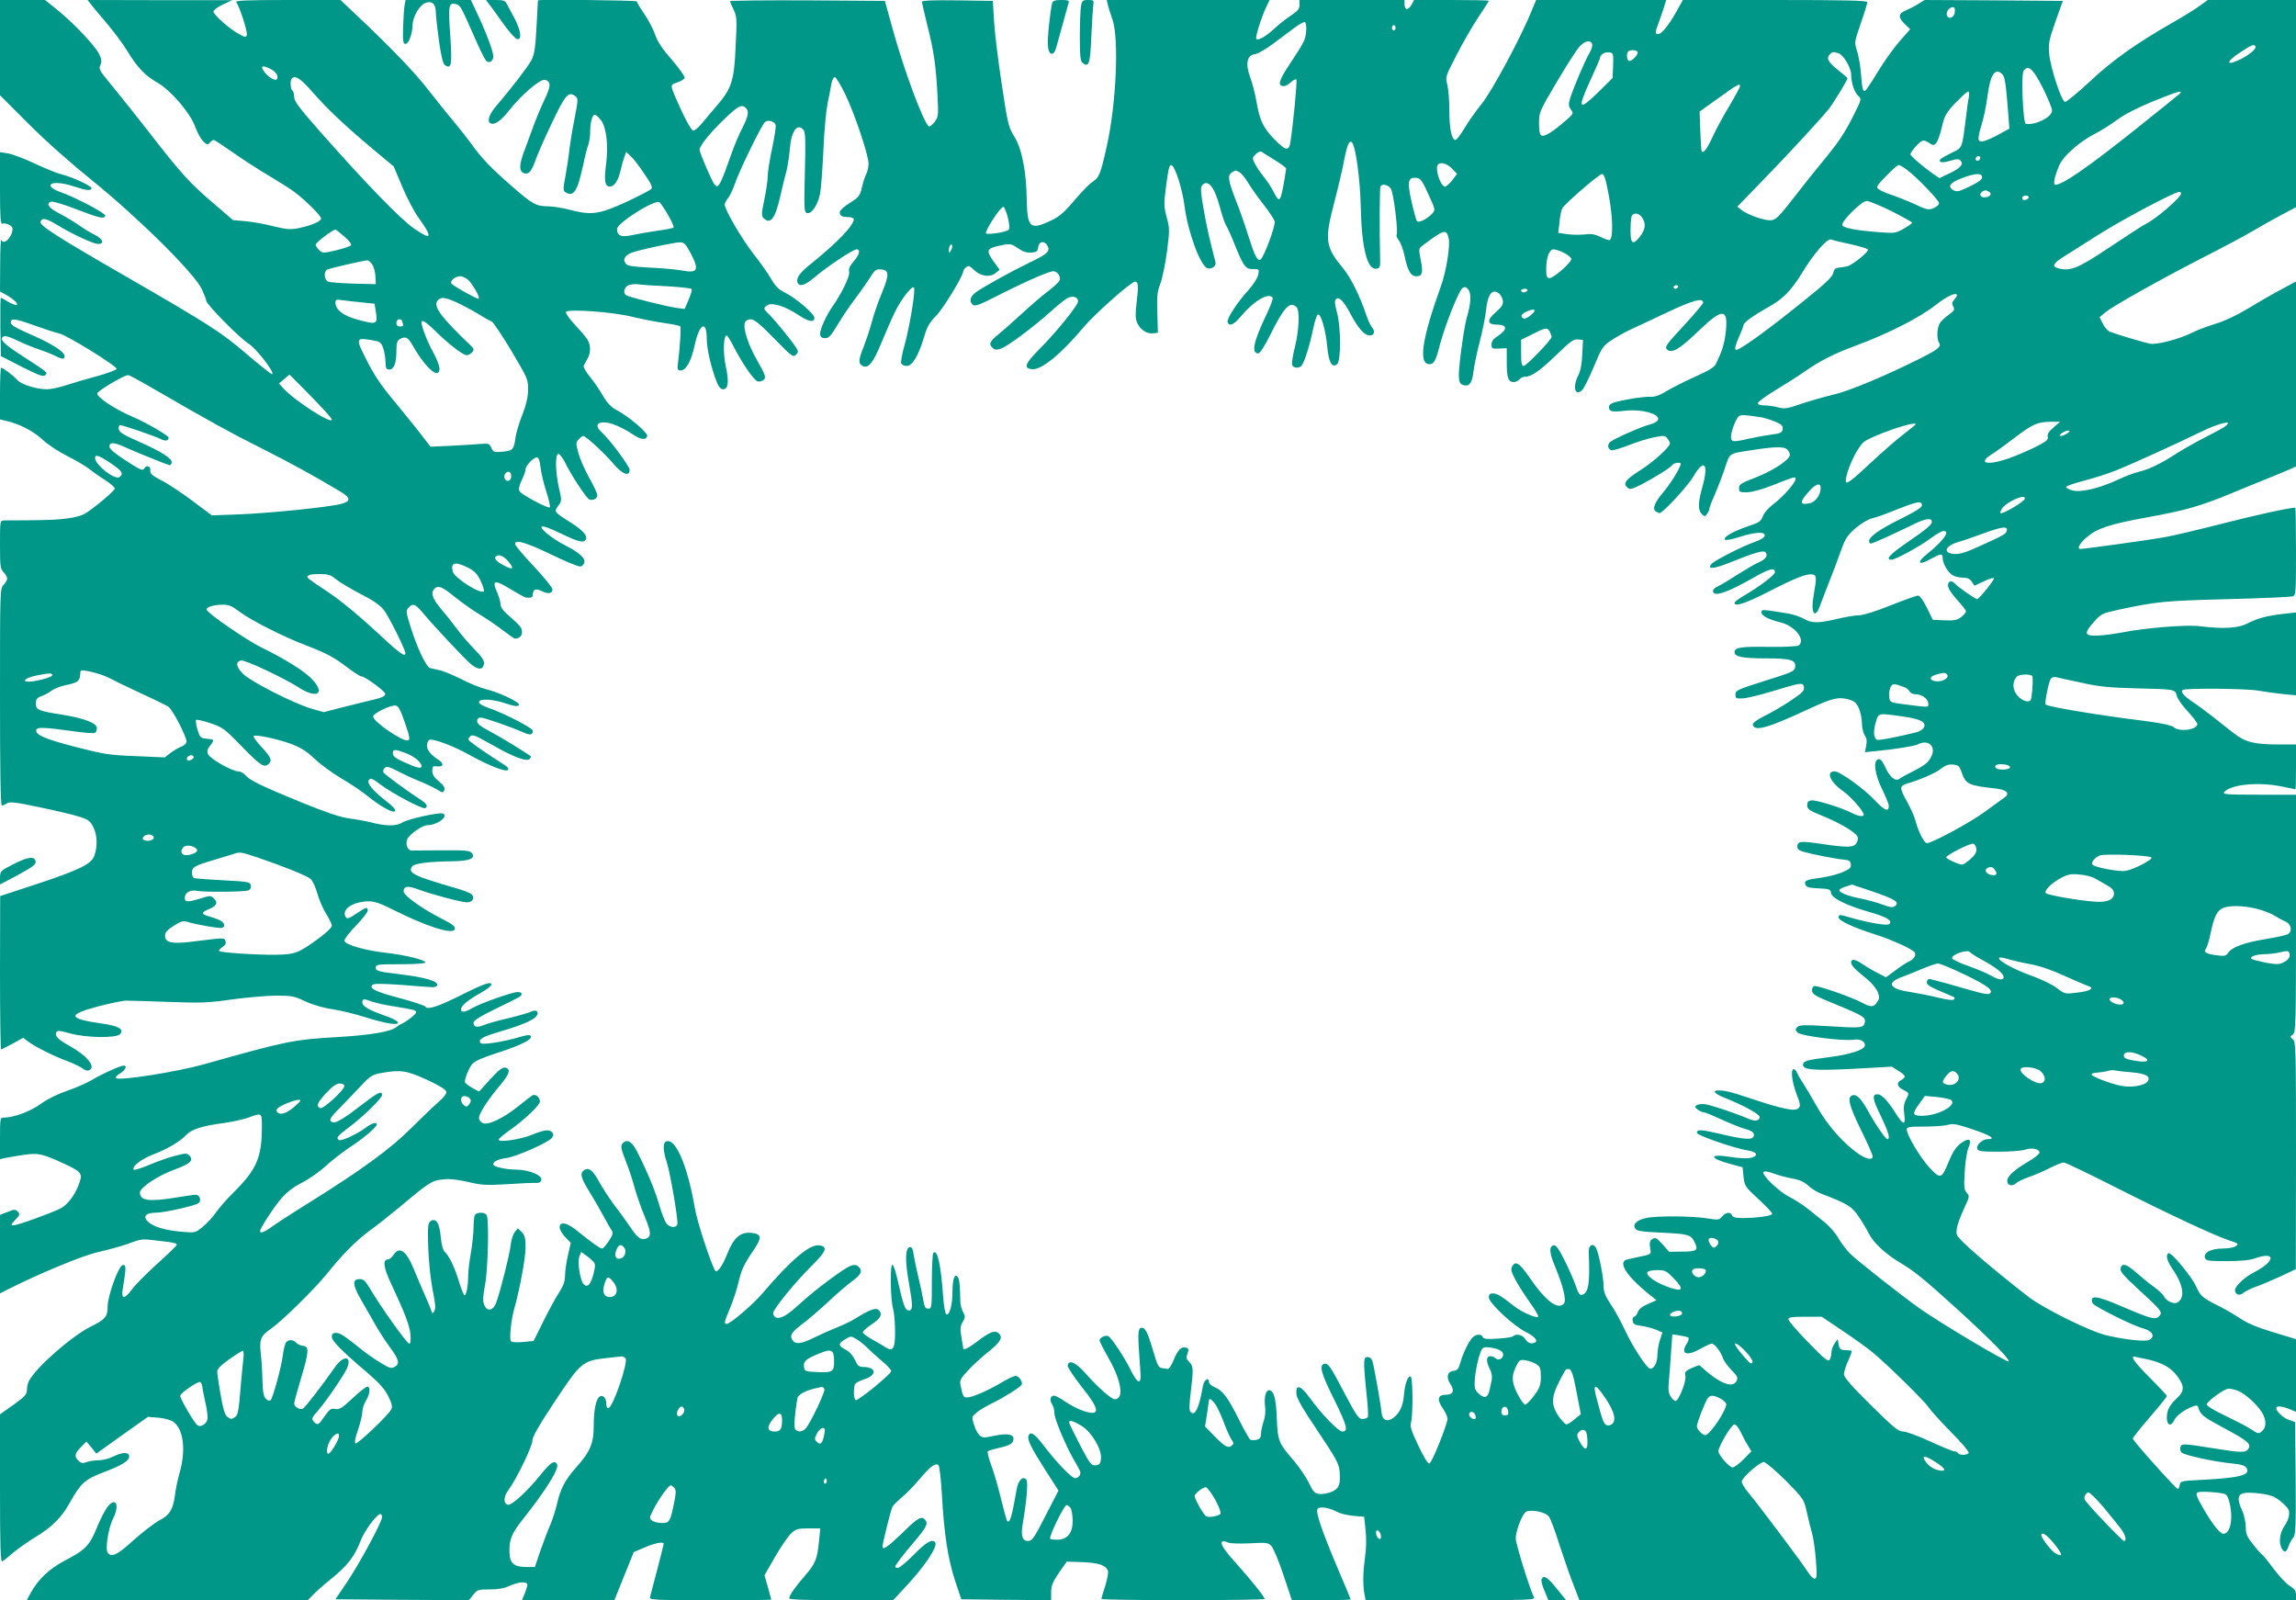 <?xml version="1.0" standalone="no"?>
<!DOCTYPE svg PUBLIC "-//W3C//DTD SVG 20010904//EN"
 "http://www.w3.org/TR/2001/REC-SVG-20010904/DTD/svg10.dtd">
<svg version="1.0" xmlns="http://www.w3.org/2000/svg"
 width="1280pt" height="892pt" viewBox="0 0 1280 892"
 preserveAspectRatio="xMidYMid meet">
<g transform="translate(0,892) scale(0.1,-0.1)"
fill="#009688" stroke="none">
<path d="M0 8654 l0 -265 158 -158 c93 -94 238 -222 357 -318 252 -203 569
-517 609 -603 14 -30 26 -60 26 -67 0 -19 185 -207 235 -238 45 -29 145 -158
133 -171 -3 -3 -65 46 -138 108 -146 126 -209 166 -685 441 -389 224 -477 281
-469 302 9 23 31 18 93 -19 83 -51 202 -106 228 -106 37 0 27 28 -19 51 -24
12 -64 36 -90 55 -26 18 -74 47 -107 64 -60 30 -77 55 -46 66 8 3 70 -15 137
-41 132 -51 159 -57 165 -38 5 13 -168 104 -252 133 -29 10 -51 24 -53 33 -5
24 59 22 133 -3 65 -22 95 -25 95 -9 0 13 -108 63 -170 78 -25 6 -92 34 -150
61 -58 27 -124 52 -147 55 l-43 7 0 -202 c0 -158 3 -201 13 -197 19 7 57 -11
57 -28 0 -46 -50 -95 -63 -62 -3 6 -6 -56 -6 -138 l-1 -150 35 -19 c43 -24 75
-56 54 -56 -8 0 -29 9 -47 20 -18 11 -35 20 -37 20 -3 0 -4 -73 -3 -162 l3
-163 117 -60 c96 -48 120 -57 130 -46 15 15 20 11 -134 111 -102 66 -127 93
-94 106 8 3 40 -8 72 -24 33 -16 84 -37 114 -47 30 -10 72 -26 92 -36 45 -23
58 -24 58 -4 0 24 -72 70 -190 121 -82 36 -110 52 -110 66 0 26 24 23 137 -18
54 -19 114 -39 134 -43 41 -9 319 -180 319 -197 0 -6 -46 -23 -102 -39 -57
-15 -135 -38 -175 -51 -39 -13 -89 -24 -110 -24 -61 0 -146 27 -168 53 -20 23
-78 67 -89 67 -3 0 -6 -65 -6 -144 l0 -144 30 -7 c76 -17 155 -57 205 -104 30
-28 90 -68 142 -94 49 -25 103 -57 119 -70 16 -13 55 -41 87 -61 31 -20 57
-42 57 -49 0 -11 -87 -86 -156 -134 -42 -29 -128 -42 -299 -43 -77 0 -150 -1
-162 -1 -23 -1 -23 -3 -23 -135 0 -121 2 -136 20 -154 11 -11 20 -27 20 -35 0
-8 -9 -24 -20 -35 -20 -20 -20 -33 -20 -625 0 -402 3 -605 10 -605 6 0 19 5
29 12 16 10 50 6 177 -21 87 -18 186 -41 221 -52 55 -17 65 -24 83 -59 22 -44
25 -107 6 -160 -16 -47 -84 -80 -333 -162 l-192 -63 -1 -427 c0 -236 3 -428 6
-428 3 0 32 15 64 32 l59 33 28 -21 c40 -30 144 -82 223 -111 36 -14 73 -32
82 -40 10 -8 24 -13 33 -10 43 17 -6 80 -106 136 -65 36 -84 55 -76 75 5 13
16 12 76 -4 91 -26 262 -28 281 -4 23 27 -10 46 -107 59 -185 27 -189 49 -16
95 71 18 142 33 158 32 17 0 122 -3 235 -7 180 -7 223 -5 355 14 83 11 193 21
245 21 86 0 101 -3 160 -31 40 -19 100 -37 155 -45 50 -8 131 -28 180 -44 116
-36 189 -48 183 -29 -2 8 -33 24 -69 36 -93 33 -129 53 -129 75 0 22 6 22 56
4 22 -7 73 -19 114 -25 119 -19 130 -22 130 -34 0 -11 -59 -56 -85 -66 -5 -2
-17 -9 -25 -16 -30 -26 -143 -45 -327 -56 -246 -14 -285 -22 -743 -151 -152
-43 -476 -94 -493 -78 -5 4 5 16 22 26 30 18 42 44 21 44 -19 0 -129 -50 -179
-81 -27 -16 -88 -43 -135 -59 -51 -17 -111 -46 -148 -73 -59 -43 -152 -77
-207 -77 -20 0 -21 -5 -21 -116 l0 -116 24 6 c13 3 58 11 101 17 89 14 109 9
239 -51 96 -45 100 -53 70 -126 -23 -55 -60 -101 -96 -120 -51 -26 -239 -94
-261 -94 -19 0 -18 3 8 30 26 27 27 32 14 46 -14 14 -20 13 -57 -2 l-42 -16 0
-219 0 -219 41 21 c178 90 423 192 509 210 52 12 125 32 162 45 74 28 80 29
158 19 109 -12 121 -15 113 -29 -5 -6 -54 -54 -111 -105 -57 -52 -118 -113
-135 -137 -43 -58 -62 -58 -53 -1 20 121 20 139 0 135 -23 -4 -84 -172 -84
-231 0 -57 -13 -72 -92 -111 -106 -52 -306 -227 -346 -303 -7 -12 -12 -35 -12
-51 0 -25 -11 -37 -75 -83 l-75 -53 0 -414 c0 -328 3 -412 13 -406 6 4 35 26
62 50 28 23 82 61 120 84 94 57 149 111 195 195 59 105 83 128 180 165 108 41
150 66 150 91 0 26 -39 25 -90 -1 -22 -11 -57 -20 -79 -20 -22 0 -52 -5 -67
-10 -21 -8 -31 -7 -45 6 -26 24 -24 41 12 77 l31 31 28 -33 27 -34 144 103
144 102 59 -5 c35 -3 69 -13 84 -24 55 -41 69 -157 34 -280 -11 -40 -24 -98
-27 -130 -10 -77 -30 -110 -88 -139 -26 -14 -90 -63 -142 -109 -92 -84 -122
-98 -144 -71 -16 18 3 141 30 192 37 74 15 121 -30 66 -14 -17 -42 -70 -61
-118 -41 -100 -64 -124 -180 -184 -84 -45 -146 -102 -188 -178 l-23 -42 783 0
784 0 30 31 c16 17 63 58 104 91 86 69 128 124 160 208 21 56 90 150 111 150
5 0 9 -8 9 -17 0 -26 -125 -258 -196 -363 l-64 -95 372 -3 372 -2 24 30 c22
28 28 30 92 30 46 0 82 6 111 20 52 23 99 26 99 6 0 -7 -7 -30 -15 -50 l-15
-36 257 0 258 0 54 134 54 134 61 26 c58 25 106 34 106 20 0 -6 -63 -249 -76
-296 -5 -17 16 -18 335 -18 188 0 341 1 341 3 0 1 -9 32 -19 69 l-19 67 59
103 c33 57 73 115 89 130 27 25 38 28 96 28 l67 0 -7 -70 c-10 -102 -20 -126
-78 -193 -58 -67 -88 -110 -88 -127 0 -7 97 -10 289 -10 l290 0 54 58 c115
120 196 239 181 263 -14 23 -50 4 -118 -66 -41 -41 -81 -75 -90 -75 -9 0 -16
3 -16 6 0 8 48 72 106 139 67 78 79 102 63 121 -21 26 -41 15 -128 -71 -81
-78 -111 -99 -111 -76 0 19 47 208 56 223 5 9 28 31 50 50 23 18 67 63 98 100
62 74 92 96 108 80 6 -6 14 -79 19 -164 12 -216 33 -356 73 -478 l35 -105 250
-3 251 -2 0 44 c0 36 8 57 43 108 l44 63 89 -3 c90 -4 129 -17 141 -49 3 -8
-4 -46 -15 -82 -12 -37 -22 -70 -22 -74 0 -4 205 -7 455 -7 250 0 455 3 455 7
0 11 -74 104 -154 193 -73 81 -95 115 -82 127 3 4 17 1 30 -5 14 -6 61 -8 123
-5 91 5 102 4 120 -14 11 -11 42 -84 68 -162 l47 -141 164 0 c90 0 164 2 164
4 0 2 -33 82 -74 177 -86 204 -120 304 -112 325 7 19 62 12 111 -14 16 -9 57
-19 90 -22 l60 -5 8 -75 c5 -45 4 -105 -3 -148 -11 -82 -13 -150 -4 -204 l7
-38 474 0 c457 0 473 1 464 18 -21 39 -101 297 -101 325 0 47 40 146 61 152
34 11 109 -6 124 -29 9 -11 36 -84 60 -161 25 -77 60 -177 78 -222 l32 -83
1998 0 1997 0 0 29 c0 23 -8 34 -35 51 -20 12 -60 55 -90 95 -29 40 -59 76
-65 80 -6 4 -29 29 -50 57 -34 42 -40 57 -40 96 0 26 -9 67 -20 91 -28 61 -26
89 6 97 34 9 142 -4 173 -21 34 -18 81 -62 82 -78 3 -29 -5 -53 -27 -86 -25
-38 -31 -89 -14 -122 15 -27 26 -24 39 13 6 17 18 39 26 48 13 14 15 63 13
330 l-3 313 -34 12 c-32 10 -71 47 -71 66 0 14 33 11 74 -6 l36 -15 0 202 0
203 -128 39 c-87 26 -144 50 -182 76 -30 20 -82 50 -115 67 -98 49 -106 56
-132 112 -26 57 -140 194 -154 185 -17 -10 -9 -42 24 -90 60 -87 70 -161 25
-185 -21 -11 -64 10 -75 36 -3 8 -28 32 -56 52 -29 21 -73 57 -100 81 -50 44
-74 52 -83 28 -8 -22 2 -35 111 -136 117 -107 123 -116 101 -138 -20 -20 -48
-13 -201 53 -149 64 -187 69 -169 20 7 -16 226 -126 279 -139 54 -14 73 -46
37 -65 -21 -11 -130 0 -237 25 -92 21 -351 149 -438 216 -217 169 -387 316
-397 343 -9 25 3 68 41 152 29 62 30 66 13 84 -14 16 -16 33 -11 116 3 54 12
115 21 135 19 45 7 57 -32 32 -35 -23 -52 -47 -80 -114 -38 -93 -45 -94 -107
-27 -52 57 -125 180 -125 211 0 14 15 16 98 16 53 0 113 4 132 10 29 8 50 4
142 -27 97 -33 127 -53 79 -53 -29 0 -65 -34 -58 -53 5 -15 23 -17 120 -17 63
0 128 5 146 11 37 13 81 5 81 -16 0 -8 -28 -30 -62 -50 -76 -44 -118 -82 -118
-107 0 -26 27 -34 49 -14 9 9 42 24 72 35 30 10 82 32 116 50 34 17 70 31 78
31 9 0 138 -62 288 -138 301 -152 553 -270 636 -297 50 -16 53 -19 36 -31 -11
-8 -43 -14 -76 -14 -64 0 -107 -24 -96 -53 5 -15 24 -17 120 -17 76 0 129 5
157 15 121 43 116 -17 -7 -79 -49 -25 -103 -76 -103 -97 0 -27 27 -35 48 -15
10 8 38 22 62 31 25 8 86 34 137 57 l92 43 1 634 c0 592 -1 635 -17 647 -17
13 -17 15 0 28 16 12 17 57 17 675 l0 661 -206 0 c-178 0 -205 2 -195 14 37
44 194 59 326 31 38 -8 71 -15 72 -15 2 0 3 56 3 125 l0 125 -94 0 c-139 0
-190 13 -253 63 -30 23 -85 66 -121 95 -37 29 -87 66 -112 82 -47 32 -66 55
-51 64 18 11 358 8 421 -4 36 -6 98 -15 138 -19 l72 -7 0 231 0 231 -72 -8
c-93 -11 -141 -24 -200 -54 -52 -26 -129 -31 -263 -15 -77 10 -305 -9 -437
-35 -42 -8 -102 -16 -134 -17 -74 -3 -78 12 -21 76 40 45 46 48 137 68 210 45
254 50 604 59 192 5 357 12 368 16 17 5 18 21 18 250 0 134 -2 244 -4 244 -32
0 -230 -43 -411 -90 -126 -32 -268 -66 -315 -74 -72 -14 -449 -66 -472 -66
-21 0 -4 32 34 64 59 51 128 74 338 112 210 38 295 62 465 132 66 28 161 66
210 86 50 20 105 43 123 51 l32 15 0 515 0 516 -87 -47 c-49 -26 -132 -74
-186 -107 -62 -37 -128 -68 -176 -82 -42 -13 -100 -34 -129 -49 -71 -36 -198
-69 -236 -62 -35 7 -189 53 -224 67 -12 5 -30 25 -39 45 l-18 36 32 27 c44 36
299 179 538 302 110 56 236 123 280 149 44 26 117 67 162 91 l83 44 0 578 0
577 -246 0 -246 0 -47 -34 c-25 -18 -95 -62 -156 -96 -197 -113 -327 -205
-455 -325 -68 -63 -130 -114 -138 -113 -20 4 -81 191 -88 268 -5 58 -1 77 35
180 l41 115 -385 3 -385 2 -38 -23 c-20 -13 -52 -29 -69 -36 -41 -17 -42 -39
-3 -76 l29 -28 -58 -66 c-32 -36 -86 -112 -121 -169 -34 -56 -66 -104 -70
-107 -14 -9 -19 8 -25 91 -3 43 -13 102 -22 129 -16 50 -15 51 21 156 20 57
36 110 36 117 0 9 -117 12 -514 12 l-514 0 -36 -64 c-43 -78 -83 -126 -102
-126 -18 0 -18 8 2 61 9 24 22 63 30 87 l13 42 -363 0 -362 0 -24 -57 c-60
-150 -222 -451 -280 -522 -33 -41 -77 -103 -97 -138 -21 -35 -43 -63 -49 -63
-21 0 -34 61 -34 162 0 55 -5 119 -11 144 -12 45 -11 47 51 167 34 67 89 162
121 210 33 49 59 90 59 93 0 2 -94 4 -208 4 l-209 0 -13 -25 c-7 -14 -19 -25
-27 -25 -7 0 -13 11 -13 25 l0 25 -293 0 -293 0 1 -27 c0 -22 -10 -34 -46 -58
-26 -17 -68 -50 -93 -73 -48 -45 -92 -70 -102 -59 -8 7 28 121 56 180 l18 37
-454 0 -454 0 6 -27 c4 -16 15 -52 26 -82 37 -109 21 -471 -32 -707 -35 -156
-42 -174 -81 -199 -17 -11 -62 -58 -101 -104 -57 -67 -83 -89 -132 -112 -112
-53 -129 -38 -132 116 -2 158 -27 286 -69 353 -33 54 -37 70 -70 290 -20 129
-39 286 -43 350 l-7 117 -197 3 c-137 2 -198 -1 -198 -8 0 -6 13 -64 29 -128
37 -146 48 -223 57 -384 6 -120 6 -128 -15 -157 -13 -17 -27 -28 -33 -25 -29
18 -141 320 -202 544 l-43 155 -431 3 c-238 1 -432 -1 -432 -5 0 -4 9 -25 20
-47 18 -38 19 -53 11 -206 -8 -191 -22 -233 -107 -332 -27 -31 -64 -75 -83
-98 -18 -22 -40 -40 -48 -38 -8 2 -37 53 -65 113 -67 149 -66 141 -23 155 20
7 39 18 42 25 2 8 -29 52 -70 100 -53 60 -81 102 -93 137 -9 29 -36 81 -60
117 -24 35 -44 68 -44 73 0 7 -549 12 -551 6 0 -2 -4 -68 -8 -148 -6 -117 -12
-153 -28 -185 -19 -36 -119 -166 -195 -254 -36 -41 -52 -81 -39 -94 20 -20 60
4 108 66 71 90 177 180 202 172 34 -10 33 -36 -5 -114 -20 -42 -46 -105 -59
-141 -13 -36 -35 -96 -49 -133 -33 -85 -34 -123 -4 -133 26 -8 42 11 66 80 9
27 49 117 88 199 74 157 93 179 130 152 18 -13 18 -17 -3 -127 -13 -62 -25
-140 -29 -173 -3 -33 -13 -98 -21 -143 -14 -72 -14 -85 -2 -93 46 -29 67 2 98
142 11 53 25 109 31 123 5 15 10 44 10 65 0 58 11 101 26 101 7 0 23 -14 36
-32 29 -42 40 -139 27 -242 -12 -93 -7 -126 21 -126 25 0 46 32 61 95 6 28 16
61 21 74 l9 24 26 -24 c14 -13 48 -57 75 -98 42 -61 48 -75 37 -86 -8 -7 -69
-39 -136 -70 -150 -69 -195 -76 -310 -46 -45 12 -102 21 -127 21 -67 0 -88 12
-199 109 -123 107 -170 157 -227 236 -24 33 -69 90 -99 126 -31 36 -94 115
-141 175 -80 103 -204 232 -405 422 l-87 82 -295 0 c-235 0 -293 -3 -286 -12
19 -25 65 -168 59 -184 -5 -13 -11 -12 -45 7 -55 30 -141 107 -141 125 0 8 24
26 53 39 l52 24 -403 0 -404 1 19 -24 c10 -13 50 -61 89 -107 39 -46 91 -115
114 -154 53 -88 100 -138 168 -176 75 -43 182 -168 210 -245 12 -33 32 -70 45
-82 21 -20 25 -21 37 -7 7 8 16 15 21 15 5 0 52 -31 106 -69 54 -38 145 -97
203 -131 57 -34 122 -75 144 -92 64 -49 146 -131 146 -146 0 -16 -54 -39 -126
-54 -46 -9 -66 -7 -141 11 -48 13 -119 25 -156 28 l-68 6 -107 92 c-134 114
-182 167 -351 385 -75 96 -171 217 -214 269 -72 86 -78 96 -68 118 9 19 8 32
-6 61 -22 46 -146 177 -235 248 l-67 54 -125 0 -126 0 0 -266z m10898 199 c-3
-31 -34 -44 -44 -19 -7 19 12 46 33 46 10 0 13 -9 11 -27z m-3616 -104 c-5
-52 -7 -57 -89 -182 -64 -95 -73 -127 -36 -127 9 0 27 10 40 22 13 12 26 18
30 15 6 -6 -18 -256 -34 -354 -8 -47 -28 -42 -88 20 -63 65 -82 105 -100 209
-8 46 -24 108 -36 139 -27 74 -17 122 27 127 16 2 63 29 104 60 41 31 95 71
119 89 25 18 50 32 55 30 6 -2 10 -23 8 -48z m498 16 c0 -8 -4 -15 -10 -15 -5
0 -10 7 -10 15 0 8 5 15 10 15 6 0 10 -7 10 -15z m1096 -90 c3 -8 -3 -31 -15
-51 -25 -41 -88 -191 -107 -250 -11 -36 -10 -45 4 -65 15 -22 14 -24 -29 -61
-70 -61 -117 -91 -134 -84 -11 4 -15 21 -15 69 0 62 2 66 100 232 55 93 112
182 127 197 29 31 60 37 69 13z m3698 -14 c7 -11 -31 -45 -81 -70 -86 -43 -87
-16 -1 39 64 42 73 45 82 31z m-3444 -33 c0 -16 -31 -48 -47 -48 -13 0 -18 41
-6 53 11 12 53 8 53 -5z m-137 -73 l-3 -70 -80 -79 c-109 -107 -118 -95 -46
62 31 67 56 125 56 129 0 18 26 34 50 31 24 -3 25 -5 23 -73z m1255 69 c28 -8
72 -81 72 -120 0 -45 18 -99 40 -119 19 -17 18 -19 -27 -109 -50 -100 -86
-153 -180 -266 -34 -41 -104 -129 -155 -195 -79 -102 -98 -120 -124 -123 -35
-3 -132 30 -166 58 l-23 18 135 139 c161 166 333 352 378 409 26 34 102 159
102 168 0 2 -25 23 -55 47 -55 44 -65 65 -43 87 14 14 15 14 46 6z m-8739 -89
c30 -15 45 -40 35 -56 -7 -12 -44 7 -66 35 -31 38 -18 47 31 21z m9879 -104
c28 -56 52 -114 52 -127 0 -36 -87 -81 -146 -75 -16 2 -28 280 -12 298 27 33
52 10 106 -96z m-225 75 c14 -15 20 -52 33 -222 l6 -81 -58 -32 c-33 -18 -71
-35 -86 -38 -35 -7 -36 9 -9 98 11 35 25 105 31 154 16 121 43 161 83 121z
m-9422 -98 c84 -96 179 -186 339 -320 l115 -96 48 -114 c26 -62 66 -138 88
-168 83 -116 78 -133 -20 -66 -76 52 -267 249 -514 528 -127 144 -157 183
-157 207 0 17 -4 33 -10 36 -11 7 -14 58 -3 68 19 19 49 -1 114 -75z m2972
-15 c54 -114 127 -332 129 -384 0 -20 -6 -47 -13 -60 -7 -13 -18 -46 -24 -74
-9 -40 -18 -54 -46 -72 -66 -42 -83 -59 -76 -76 4 -12 18 -17 42 -17 19 0 35
-5 35 -11 0 -36 -94 -133 -243 -253 -57 -45 -80 -77 -71 -100 10 -27 41 -18
96 29 69 59 214 155 233 155 24 0 17 -30 -16 -67 -22 -26 -29 -42 -25 -58 6
-22 -42 -122 -92 -192 -36 -51 -73 -134 -70 -156 2 -16 10 -22 28 -22 21 0 33
14 71 77 25 42 66 103 91 135 24 32 61 84 82 116 33 53 39 58 69 55 45 -4 45
-29 3 -132 -20 -47 -45 -120 -56 -162 -11 -42 -32 -103 -45 -137 -30 -73 -31
-93 -6 -107 32 -16 58 16 105 130 24 58 57 134 75 170 33 70 95 149 106 138
11 -10 -23 -217 -52 -321 -14 -48 -22 -95 -19 -102 3 -8 17 -15 30 -15 32 0
66 56 97 160 18 60 31 83 68 120 40 40 151 223 151 248 0 5 7 15 15 22 13 11
20 9 44 -14 37 -36 89 -44 120 -19 l24 19 -32 44 c-44 61 -41 74 20 88 69 16
73 16 116 -13 26 -18 48 -25 73 -23 30 3 35 7 38 31 4 33 36 37 52 6 16 -30 0
-45 -105 -95 -102 -50 -248 -130 -294 -163 -33 -24 -40 -51 -17 -70 11 -10 38
0 128 46 171 87 304 145 323 141 23 -4 40 -31 32 -51 -3 -9 -34 -38 -69 -64
-34 -26 -99 -82 -143 -123 -45 -41 -102 -92 -128 -113 -50 -40 -57 -57 -31
-78 12 -10 22 -10 45 -2 40 15 183 122 276 206 42 38 86 73 99 78 30 11 54 2
54 -21 0 -22 -119 -169 -218 -269 -78 -78 -87 -104 -39 -109 52 -6 161 83 288
234 63 75 265 254 287 254 18 0 20 -25 9 -111 -8 -67 -8 -93 2 -117 16 -39 54
-64 89 -60 l27 3 -3 110 c-3 93 -1 119 17 164 11 30 28 111 37 180 15 117 15
129 -2 190 -15 57 -16 75 -5 160 14 108 19 131 30 131 20 0 63 -132 76 -237
18 -138 88 -326 126 -338 24 -8 51 12 45 34 -37 143 -48 194 -66 295 -16 90
-18 121 -9 132 32 38 69 -6 99 -118 12 -46 28 -93 35 -104 8 -12 30 -61 49
-109 50 -122 59 -135 102 -135 35 0 35 -1 28 -32 -3 -18 -28 -56 -54 -85 -63
-69 -123 -161 -116 -179 10 -26 34 -15 78 37 69 83 153 131 173 99 3 -5 -12
-47 -34 -92 -73 -153 -87 -218 -46 -218 9 0 34 39 66 102 76 155 111 192 147
156 19 -19 14 -130 -9 -223 -12 -47 -19 -91 -15 -100 7 -18 40 -20 53 -2 15
18 45 113 63 201 9 44 21 81 27 83 17 6 44 -89 52 -178 8 -88 27 -123 55 -99
23 18 22 209 -1 290 -12 46 -14 63 -5 72 17 17 43 -10 81 -82 44 -82 78 -120
107 -120 27 0 32 24 10 49 -7 9 -21 40 -31 70 -31 94 -85 204 -124 251 -103
124 -108 160 -53 370 22 85 48 193 56 240 17 86 29 112 44 95 20 -23 45 -208
48 -356 5 -231 36 -354 87 -347 20 3 22 9 21 58 -4 152 -3 393 2 401 10 17 44
9 58 -13 15 -24 42 -240 32 -257 -3 -5 3 -19 13 -32 10 -13 24 -51 31 -84 17
-84 35 -115 66 -115 33 0 39 20 24 93 -11 58 -11 62 9 77 122 92 134 95 147
43 10 -40 -13 -186 -43 -268 -106 -295 -127 -435 -64 -435 25 0 35 17 59 111
29 109 106 302 126 314 13 8 21 6 32 -10 18 -23 14 -80 -10 -160 -8 -27 -22
-115 -32 -193 -18 -149 -16 -173 20 -180 29 -6 43 16 50 75 4 31 19 106 35
167 16 61 32 142 36 179 8 84 33 118 68 94 12 -8 23 -27 25 -42 3 -23 -5 -35
-39 -65 -53 -46 -49 -70 11 -70 53 0 54 -27 3 -61 -27 -17 -38 -31 -38 -49 0
-23 3 -25 43 -23 l42 2 0 -83 c0 -84 9 -106 41 -106 9 0 22 7 29 15 7 8 21 15
32 15 36 0 83 33 175 122 77 75 97 89 120 86 l28 -3 -4 -80 c-2 -53 -10 -93
-22 -117 -33 -64 -19 -119 20 -84 10 9 40 68 66 131 45 108 50 116 99 149 28
18 76 45 106 59 30 14 123 57 207 97 143 67 198 82 198 53 0 -6 -49 -64 -108
-128 -98 -105 -107 -119 -94 -133 26 -25 72 2 178 105 132 127 165 126 150 -8
-8 -67 -19 -103 -55 -178 -8 -17 -41 -38 -116 -71 -58 -26 -129 -62 -159 -80
-37 -23 -64 -33 -90 -32 -37 2 -128 -12 -193 -29 -27 -7 -38 -15 -38 -28 0
-25 15 -29 85 -21 103 12 213 -21 185 -56 -6 -6 -23 -15 -38 -19 -50 -12 -217
-86 -229 -102 -15 -19 -6 -43 16 -43 9 0 51 13 93 29 42 17 104 36 138 43 58
12 63 11 76 -7 8 -10 14 -22 14 -26 0 -20 -91 -103 -165 -150 -85 -54 -100
-74 -70 -99 12 -10 26 -6 77 20 78 41 164 95 172 109 7 11 46 16 46 6 0 -19
-56 -110 -95 -156 -51 -60 -65 -96 -44 -110 8 -5 17 -9 21 -9 18 0 158 151
189 205 60 102 86 71 50 -58 -25 -89 -26 -130 -4 -152 16 -16 17 -16 30 1 7
10 13 23 13 30 0 6 13 40 29 75 15 35 41 101 56 146 30 90 20 83 140 102 137
22 191 23 209 5 9 -9 16 -24 14 -32 -6 -29 -98 -88 -191 -124 -81 -31 -92 -38
-92 -59 0 -22 4 -24 45 -23 26 0 84 16 140 38 126 50 130 51 130 36 0 -21 -69
-99 -121 -138 -29 -22 -54 -50 -61 -69 -10 -27 -21 -36 -62 -49 -75 -25 -132
-52 -146 -69 -18 -21 9 -20 88 5 81 25 135 27 130 3 -2 -9 -24 -23 -53 -33
-68 -23 -228 -105 -244 -124 -26 -31 13 -28 100 7 137 55 189 71 201 59 17
-17 2 -40 -36 -56 -19 -8 -72 -39 -118 -68 -46 -30 -95 -59 -110 -66 -16 -6
-28 -18 -28 -27 0 -35 79 -9 217 70 96 55 128 64 128 35 0 -15 -86 -80 -172
-130 -29 -17 -53 -35 -53 -40 0 -24 57 -5 182 58 156 80 219 105 250 100 26
-3 27 -15 9 -116 -18 -97 6 -138 34 -62 7 19 30 80 52 135 22 55 52 135 67
178 24 67 36 84 82 124 32 27 70 49 92 54 20 4 86 28 147 53 76 30 114 41 122
34 22 -18 3 -33 -110 -90 -118 -58 -177 -100 -177 -124 0 -8 4 -14 9 -14 11 0
142 59 238 107 66 33 103 38 103 14 0 -16 -35 -45 -141 -117 -93 -64 -120 -94
-84 -94 22 0 160 75 222 122 29 21 59 38 68 38 39 0 1 -53 -95 -131 -57 -46
-44 -63 21 -26 59 32 69 33 69 7 0 -29 26 -76 52 -94 12 -9 39 -16 59 -16 27
0 41 -6 51 -22 l15 -23 52 24 c28 14 54 22 57 18 6 -6 -83 -117 -94 -117 -9 0
-108 69 -121 84 -20 24 -41 19 -41 -8 0 -15 19 -45 50 -79 28 -30 50 -59 50
-65 0 -6 -12 -20 -27 -32 -22 -17 -38 -20 -92 -18 l-66 3 -33 68 c-21 41 -39
67 -49 67 -9 0 -78 -25 -154 -55 -82 -33 -153 -55 -176 -55 -21 0 -75 -9 -121
-20 -105 -25 -142 -25 -186 1 -20 11 -61 25 -93 30 -142 23 -143 23 -143 5 0
-18 41 -40 108 -56 79 -20 139 -96 100 -128 -8 -5 -75 -9 -163 -8 -157 3 -195
-3 -195 -29 0 -26 45 -35 170 -35 142 0 173 -9 168 -47 -3 -25 -12 -29 -168
-78 -153 -48 -165 -54 -165 -76 0 -22 4 -24 40 -22 22 1 94 18 160 38 162 49
173 51 181 31 3 -9 1 -23 -6 -31 -19 -23 -141 -101 -215 -137 -43 -22 -65 -38
-63 -48 8 -40 84 -18 310 87 131 61 167 70 224 54 32 -9 43 -18 57 -49 9 -21
17 -59 17 -83 0 -25 7 -54 15 -67 11 -15 14 -32 9 -58 l-7 -37 59 6 c106 10
217 28 235 37 54 30 101 -6 79 -60 -16 -38 -35 -54 -106 -90 -32 -16 -67 -35
-76 -42 -22 -16 -54 11 -80 70 -14 30 -25 42 -36 40 -31 -6 -21 -84 21 -168
20 -41 37 -83 37 -92 0 -36 -24 -27 -78 31 -62 66 -195 161 -224 161 -51 0
-25 -60 47 -110 42 -29 115 -112 115 -131 0 -14 -28 -10 -68 10 -59 30 -198
73 -224 69 -17 -2 -23 -9 -23 -27 0 -22 11 -29 92 -62 93 -38 180 -90 189
-114 3 -7 1 -23 -6 -34 -13 -26 -51 -27 -197 -5 -115 17 -133 15 -133 -15 0
-15 10 -23 38 -30 57 -16 183 -40 222 -43 28 -2 36 -8 38 -26 3 -18 -5 -26
-44 -43 -26 -12 -82 -26 -123 -32 -84 -11 -95 -16 -85 -40 4 -12 22 -17 72
-19 62 -3 67 -5 70 -26 4 -29 85 -69 217 -107 95 -27 127 -47 108 -66 -11 -11
-116 7 -217 36 -61 18 -66 18 -66 1 0 -18 84 -57 201 -94 93 -29 212 -83 223
-101 10 -15 -4 -38 -30 -50 -14 -6 -48 -28 -77 -50 l-53 -39 -46 24 c-26 13
-63 35 -84 49 -42 29 -64 32 -64 10 0 -17 22 -39 90 -94 23 -19 49 -50 57 -68
12 -31 12 -38 -2 -59 -19 -29 -35 -30 -83 -4 -62 33 -252 99 -268 93 -8 -3
-14 -15 -12 -27 2 -15 20 -28 63 -46 202 -83 225 -95 231 -113 3 -11 0 -25 -8
-34 -13 -12 -40 -13 -184 -4 -144 9 -171 8 -184 -4 -12 -13 -12 -17 2 -31 18
-19 251 -48 309 -40 42 7 73 -11 64 -37 -9 -21 -85 -45 -190 -59 -127 -16
-150 -22 -153 -40 -6 -32 55 -37 282 -26 l213 12 36 -23 c42 -26 45 -36 17
-51 -29 -15 -25 -37 10 -55 35 -18 35 -17 15 -56 -11 -21 -14 -43 -9 -79 9
-65 -5 -64 -47 3 -44 70 -79 107 -101 107 -33 0 -30 -25 17 -120 43 -90 55
-130 37 -130 -10 0 -67 82 -110 161 -38 67 -63 92 -86 83 -29 -11 -17 -59 49
-193 36 -73 65 -139 65 -147 0 -22 -33 -17 -76 12 -82 55 -173 157 -231 259
-31 55 -69 118 -83 140 -15 22 -29 48 -33 57 -4 10 -11 18 -17 18 -18 0 -11
-68 15 -137 22 -57 24 -69 11 -81 -18 -19 -90 -4 -261 53 -119 40 -157 49
-192 46 -29 -2 -10 -20 45 -42 101 -40 192 -90 192 -105 0 -23 -25 -27 -66 -9
-64 28 -197 72 -234 79 -19 3 -42 1 -50 -4 -13 -9 -12 -12 4 -25 11 -8 26 -15
33 -15 7 0 52 -18 99 -40 48 -22 103 -44 123 -50 51 -14 65 -25 57 -45 -7 -21
-56 -17 -194 16 -99 23 -122 24 -122 4 0 -14 213 -88 293 -100 47 -8 49 -32 3
-40 -19 -4 -68 -1 -110 6 -119 19 -120 -7 -1 -39 l70 -19 5 -53 c6 -51 9 -56
83 -124 43 -39 77 -76 77 -82 0 -12 -88 -24 -170 -24 -33 0 -50 5 -54 15 -8
21 -35 18 -55 -6 -16 -20 -21 -21 -88 -10 -86 13 -283 14 -337 1 -51 -11 -75
-34 -60 -58 9 -14 33 -18 140 -23 154 -7 170 -11 190 -51 24 -47 15 -55 -68
-55 l-73 -1 -37 42 c-31 35 -39 39 -55 30 -17 -11 -19 -22 -11 -68 3 -17 -7
-21 -64 -32 -37 -7 -72 -16 -78 -19 -35 -21 18 -97 130 -187 l45 -36 -48 -21
c-31 -13 -51 -29 -57 -46 -5 -14 -14 -25 -20 -25 -6 0 -10 -10 -8 -22 2 -19
11 -24 48 -29 25 -3 61 -13 82 -21 l36 -16 -13 -39 c-8 -21 -14 -59 -15 -85 0
-43 -18 -78 -40 -78 -17 0 -95 117 -138 209 -25 53 -62 122 -84 153 -29 43
-38 67 -38 98 0 47 -27 186 -42 213 -16 31 -43 16 -41 -23 8 -173 -1 -231 -39
-238 -12 -2 -21 11 -33 50 -10 29 -38 93 -62 141 -33 66 -48 87 -61 85 -27 -5
-25 -41 6 -115 45 -107 66 -191 51 -209 -32 -39 -101 12 -189 140 -58 85 -81
101 -100 66 -9 -18 -5 -31 24 -84 19 -34 56 -90 81 -125 25 -34 43 -66 40 -71
-7 -11 -91 25 -134 59 -72 57 -96 71 -118 71 -17 0 -23 -6 -23 -22 0 -31 138
-160 210 -195 57 -29 71 -56 33 -61 -14 -2 -27 5 -39 22 -16 26 -51 34 -69 17
-6 -5 -45 -11 -87 -13 -59 -4 -78 -2 -82 9 -7 19 -40 16 -58 -4 -23 -26 -54
-92 -67 -140 -10 -35 -16 -42 -39 -45 -33 -4 -41 -35 -17 -72 26 -39 16 -61
-25 -61 -45 0 -51 -27 -15 -78 14 -21 25 -46 25 -55 -1 -32 -87 -247 -101
-250 -9 -1 -32 35 -62 100 -38 78 -47 107 -41 127 12 43 11 254 -2 258 -15 5
-32 -41 -37 -102 -5 -62 -23 -102 -60 -129 -34 -25 -61 -13 -65 30 -3 39 -41
252 -50 284 -5 16 -15 25 -27 25 -17 0 -20 -7 -20 -50 1 -27 7 -100 14 -162 7
-62 10 -117 6 -123 -3 -5 -17 -10 -30 -10 -21 0 -35 21 -106 156 -70 133 -84
155 -103 152 -35 -5 -23 -50 55 -206 69 -140 77 -172 42 -172 -21 0 -113 94
-179 185 -53 73 -80 82 -77 26 1 -24 33 -80 119 -208 101 -151 118 -181 122
-223 7 -73 -3 -99 -44 -116 -20 -8 -50 -14 -67 -12 -28 3 -35 10 -60 61 -15
32 -54 90 -87 128 -82 95 -87 107 -92 234 -4 111 -17 155 -43 155 -19 0 -29
-41 -22 -93 3 -25 0 -58 -9 -82 -7 -22 -14 -52 -14 -67 0 -21 -6 -29 -24 -34
-14 -3 -30 -3 -36 1 -6 4 -33 52 -61 108 -63 126 -92 165 -135 183 -19 8 -34
21 -34 29 0 32 -28 14 -34 -22 -21 -122 -44 -169 -68 -145 -9 9 -9 36 0 109
16 131 15 149 -8 171 -17 16 -19 24 -10 46 8 22 7 28 -6 33 -27 10 -47 -10
-71 -68 -13 -32 -27 -53 -35 -50 -7 2 -22 4 -33 5 -15 1 -24 19 -45 91 -32
110 -46 137 -68 133 -19 -4 -20 -32 -7 -205 6 -78 5 -93 -7 -93 -8 0 -25 24
-39 52 -32 69 -114 194 -131 200 -17 7 -48 -9 -48 -24 0 -6 22 -49 49 -97 74
-129 89 -231 35 -231 -18 0 -100 72 -162 144 -54 61 -93 79 -100 45 -2 -9 33
-62 77 -118 105 -131 108 -168 11 -136 -28 9 -73 32 -100 51 -27 19 -56 34
-64 34 -21 0 -26 -25 -11 -47 8 -11 13 -33 13 -49 -1 -31 64 -185 110 -264 15
-25 30 -52 33 -60 8 -18 -8 -40 -28 -40 -18 0 -101 86 -171 177 -53 71 -77 87
-88 60 -8 -22 13 -65 92 -189 l75 -117 -65 -126 c-73 -143 -81 -155 -107 -155
-28 0 -38 29 -29 85 24 142 33 246 21 258 -21 21 -45 -6 -54 -59 -26 -150 -37
-187 -52 -173 -3 3 -19 60 -35 126 -16 66 -40 150 -55 188 -14 38 -22 72 -18
75 5 4 32 12 62 19 61 13 81 25 81 51 0 26 -36 31 -109 16 -58 -12 -65 -12
-82 5 -10 10 -24 37 -30 60 -13 41 -12 42 17 66 16 13 54 36 84 50 65 32 156
89 165 103 9 15 -14 50 -33 50 -10 0 -48 -18 -84 -40 -73 -43 -158 -80 -188
-80 -19 0 -23 8 -35 67 -6 29 -1 38 42 84 26 29 78 76 116 106 68 55 80 79 52
103 -20 16 -50 4 -121 -51 -42 -32 -74 -48 -74 -36 0 1 -4 29 -10 61 -8 49 -7
64 7 87 15 25 15 31 2 55 -8 15 -14 39 -15 53 -2 93 -5 128 -14 141 -17 26
-30 -8 -30 -81 0 -73 -16 -132 -34 -126 -6 2 -14 42 -18 98 -13 182 -32 268
-55 245 -4 -4 -8 -76 -8 -159 0 -145 -1 -152 -20 -152 -16 0 -22 9 -28 50 -5
28 -17 84 -27 125 -10 41 -22 97 -26 123 -5 37 -10 47 -23 45 -24 -5 -26 -75
-5 -193 24 -136 24 -160 0 -160 -20 0 -29 25 -64 178 -10 43 -22 78 -27 77
-14 -1 -11 -195 4 -245 6 -22 11 -80 11 -128 0 -96 -11 -114 -54 -87 -11 8
-45 27 -73 43 -29 16 -53 34 -53 40 0 7 23 27 50 45 51 33 63 59 36 81 -15 13
-54 -3 -136 -54 -19 -12 -62 -32 -95 -45 -33 -13 -91 -39 -128 -57 -72 -36
-103 -39 -120 -12 -16 25 -3 45 59 91 32 24 96 79 143 123 48 45 108 96 134
115 49 35 58 58 31 81 -12 9 -23 10 -43 2 -38 -14 -200 -135 -282 -211 -71
-65 -108 -86 -134 -76 -8 4 -15 14 -15 24 0 22 124 174 218 267 79 78 89 105
38 111 -53 6 -155 -80 -314 -266 -55 -65 -181 -172 -201 -172 -16 0 -14 10 20
91 17 41 37 102 45 137 16 71 30 103 87 186 47 70 43 89 -20 94 -57 4 -94 -30
-129 -118 -26 -67 -57 -110 -67 -93 -24 39 -101 274 -113 347 -42 245 -112
403 -164 371 -15 -9 -12 -56 5 -106 20 -57 68 -336 61 -355 -7 -19 -40 -18
-59 4 -9 9 -27 55 -41 102 -23 82 -65 183 -124 300 -29 58 -58 74 -82 45 -11
-13 -8 -29 19 -98 18 -45 40 -113 50 -152 11 -38 35 -109 55 -156 36 -87 38
-112 9 -123 -29 -11 -50 4 -88 62 -21 31 -59 84 -85 117 -25 33 -63 90 -84
127 -41 76 -64 94 -91 74 -24 -17 -16 -44 35 -126 22 -36 56 -94 75 -130 19
-36 40 -72 46 -80 8 -12 5 -25 -17 -58 -15 -23 -32 -42 -38 -42 -12 1 -53 30
-136 97 -58 48 -100 57 -100 21 0 -12 14 -36 31 -54 l31 -32 -16 -71 c-9 -38
-16 -89 -16 -112 0 -31 -9 -56 -32 -92 -18 -27 -58 -100 -88 -161 l-55 -111
-60 -6 c-37 -3 -63 -1 -67 5 -9 14 1 118 19 181 32 114 63 284 63 343 0 50 -4
66 -22 84 l-21 21 -17 -21 c-10 -12 -21 -47 -24 -79 -7 -55 -53 -237 -79 -313
-17 -47 -52 -54 -68 -13 -8 21 -7 47 5 110 16 81 23 354 10 387 -8 21 -60 21
-68 0 -3 -9 -6 -41 -6 -72 -1 -31 -7 -93 -15 -137 -8 -44 -15 -101 -15 -126 0
-57 -10 -109 -20 -109 -5 0 -18 33 -30 72 -25 83 -55 145 -80 169 -11 11 -19
40 -23 85 -7 76 -26 106 -55 88 -14 -9 -17 -26 -16 -90 1 -110 13 -236 31
-321 10 -50 12 -77 5 -90 -10 -17 -11 -17 -18 2 -3 11 -23 58 -44 105 -20 47
-45 105 -55 130 -41 99 -79 124 -111 75 -9 -14 -22 -25 -29 -25 -33 0 -28 -44
15 -135 79 -169 104 -235 108 -283 3 -33 1 -52 -6 -52 -14 0 -158 203 -224
314 -21 35 -33 46 -52 46 -43 0 -41 -32 5 -112 23 -40 58 -102 79 -138 20 -36
57 -94 83 -129 52 -70 58 -95 26 -111 -17 -10 -30 -6 -75 22 -31 18 -76 50
-102 70 -106 85 -126 98 -149 98 -17 0 -23 -6 -23 -22 0 -23 53 -77 198 -200
68 -59 97 -91 117 -132 20 -41 24 -59 16 -73 -18 -34 -189 -196 -199 -189 -7
4 -2 31 14 76 13 38 24 83 24 100 0 16 9 44 20 62 23 37 26 78 7 78 -7 0 -44
-29 -82 -65 -59 -55 -74 -64 -97 -59 -23 4 -30 -1 -58 -40 -33 -49 -39 -53
-58 -34 -18 18 -15 24 21 65 46 53 146 199 162 237 29 70 -22 72 -69 3 -70
-100 -167 -226 -179 -230 -18 -6 -47 11 -47 29 0 8 17 70 37 137 46 154 48
181 11 185 -14 2 -32 10 -38 18 -17 19 -47 18 -58 -4 -5 -9 -12 -42 -16 -72
-8 -62 -54 -230 -67 -245 -6 -6 -16 -3 -27 8 -13 14 -17 37 -19 105 -1 48 -5
113 -9 144 -9 81 -1 102 54 139 63 44 240 217 315 309 88 110 163 185 242 243
39 28 108 83 155 122 172 144 186 153 244 160 39 5 79 1 143 -13 78 -19 104
-20 223 -13 74 5 146 8 160 7 16 -1 26 5 28 17 5 26 -69 56 -138 57 -60 0
-130 16 -130 29 0 17 26 29 75 36 56 8 233 87 252 112 9 12 10 20 2 30 -16 19
-41 16 -112 -12 -64 -27 -187 -45 -187 -28 0 5 26 28 58 50 85 60 172 142 172
163 0 23 -26 44 -42 34 -7 -4 -43 -32 -79 -61 -85 -68 -170 -108 -199 -93 -11
6 -20 19 -20 28 0 24 50 102 116 180 56 66 64 94 29 101 -14 2 -37 -16 -82
-65 l-62 -69 -37 20 c-20 11 -39 25 -42 33 -2 7 5 35 18 62 25 54 31 57 193
111 101 34 157 62 157 79 0 13 -16 13 -60 0 -89 -27 -211 -46 -220 -35 -17 20
6 35 106 64 122 36 185 63 203 85 20 24 1 42 -27 27 -12 -6 -67 -22 -124 -36
-57 -13 -119 -30 -138 -38 -40 -17 -60 -13 -60 12 0 12 34 34 118 75 148 72
145 70 150 84 2 7 -7 12 -22 12 -30 0 -208 -63 -254 -90 -39 -23 -62 -26 -62
-7 0 20 37 51 104 89 33 18 61 39 64 46 8 25 -38 10 -163 -53 -134 -67 -192
-86 -204 -66 -4 6 -68 27 -142 47 -134 35 -173 54 -153 74 8 8 56 7 160 0 82
-7 160 -12 173 -13 13 -1 26 4 28 11 8 22 -66 44 -207 61 -122 15 -135 18
-135 36 0 19 7 20 137 20 85 0 138 4 139 10 1 14 -114 42 -221 54 -118 13
-230 46 -230 68 0 9 29 47 65 84 36 37 65 74 65 83 0 22 -8 20 -59 -14 -50
-34 -59 -36 -67 -15 -12 31 23 63 81 75 63 13 91 7 188 -42 184 -92 324 -137
341 -110 9 15 -8 29 -74 62 -106 54 -210 128 -210 151 0 30 23 33 82 11 76
-28 241 -72 272 -72 31 0 45 26 25 45 -8 7 -45 22 -84 33 -238 69 -271 85
-249 120 12 19 85 29 230 31 92 1 128 17 104 46 -12 14 -34 16 -169 15 -86 -1
-161 -1 -168 -1 -22 2 -34 37 -22 64 12 27 84 77 111 77 56 0 123 51 86 65
-21 8 -196 -31 -225 -50 -32 -21 -91 -21 -172 0 -31 8 -87 18 -126 23 -50 7
-126 33 -267 90 -226 93 -286 122 -310 151 -10 12 -28 21 -40 21 -36 1 -160
72 -169 97 -6 15 -2 29 12 46 26 34 25 35 -18 39 -35 3 -38 6 -52 50 -8 27
-11 51 -8 55 4 3 40 -5 79 -18 69 -23 79 -30 177 -131 103 -106 125 -120 149
-96 20 20 14 34 -39 93 -29 30 -49 59 -45 62 10 10 130 -15 209 -44 55 -21 86
-40 132 -84 33 -31 99 -79 146 -107 47 -27 110 -69 140 -93 77 -63 149 -103
161 -91 7 7 -11 27 -55 61 -68 53 -102 95 -92 111 10 16 19 12 67 -24 62 -47
235 -139 248 -131 18 11 10 24 -32 52 -68 43 -192 135 -200 147 -4 6 -1 17 6
25 12 11 23 8 72 -17 33 -17 88 -43 124 -57 36 -15 80 -36 98 -47 30 -18 32
-19 39 -2 5 12 -4 26 -30 48 -27 22 -37 39 -37 59 0 25 3 28 27 25 35 -4 40
15 8 36 -44 29 -65 55 -65 81 0 14 7 28 15 31 20 8 139 -37 222 -84 106 -59
202 -97 215 -84 7 7 -3 19 -38 40 -51 32 -130 85 -167 114 -20 15 -20 18 -7
32 13 14 26 9 120 -44 126 -72 196 -98 213 -80 9 9 8 14 -3 21 -8 5 -46 30
-85 54 -38 24 -100 60 -137 80 -49 25 -68 41 -68 55 0 13 7 20 20 20 18 0 164
-50 241 -84 37 -16 49 -13 49 11 0 15 -168 101 -247 127 -31 10 -53 24 -53 32
0 21 75 18 149 -7 46 -16 66 -18 74 -10 13 13 -108 71 -186 90 -27 6 -88 31
-135 55 -48 24 -103 47 -122 50 -19 4 -43 10 -53 12 -21 7 -70 108 -108 229
-26 83 -27 91 -12 107 24 27 38 22 80 -28 59 -71 224 -247 265 -283 42 -37 71
-37 76 -2 3 18 -11 39 -56 85 -33 33 -77 86 -99 116 -22 30 -61 79 -87 109
-46 55 -56 87 -34 109 21 21 42 13 118 -49 41 -33 104 -77 140 -98 36 -22 92
-60 124 -85 33 -25 63 -46 67 -46 23 0 39 15 39 36 0 25 -7 33 -78 96 -28 24
-42 45 -42 61 0 14 -9 44 -20 68 -29 65 -12 69 74 16 41 -25 81 -47 88 -48 26
-3 38 1 38 14 1 32 16 39 50 22 35 -18 60 -14 60 10 0 9 -46 66 -102 126 -57
60 -104 116 -106 124 -7 31 58 13 199 -55 79 -39 153 -69 164 -68 12 2 21 12
23 25 4 24 -34 56 -107 93 -68 34 -142 93 -131 104 6 6 45 -8 105 -37 103 -50
132 -56 142 -32 7 21 -20 51 -87 93 -91 58 -93 59 -68 92 20 28 20 30 4 100
-20 90 -22 190 -3 190 7 0 23 -21 36 -46 34 -71 120 -201 136 -208 22 -8 45 4
45 24 0 9 -21 54 -46 98 -25 45 -52 107 -60 138 -14 51 -14 58 2 75 9 10 21
19 25 19 14 0 117 -94 166 -152 51 -61 93 -78 93 -37 0 20 -113 172 -159 213
-49 45 -3 68 76 38 27 -10 71 -33 97 -51 48 -33 79 -37 84 -10 3 17 -105 109
-170 143 -31 16 -52 38 -78 82 -19 33 -52 81 -74 107 -21 26 -35 52 -32 59 4
7 13 24 21 38 20 33 19 80 -2 110 -9 14 -41 51 -70 82 -30 32 -51 63 -48 69
12 18 256 1 370 -27 55 -13 136 -29 180 -35 44 -6 83 -14 87 -18 6 -5 -1 -115
-14 -221 -2 -19 2 -25 17 -25 30 0 59 53 78 142 26 120 67 141 67 35 0 -57 25
-164 56 -242 11 -27 22 -40 35 -40 29 0 34 42 15 128 -16 75 -13 172 5 172 4
0 22 -28 39 -62 47 -92 112 -187 134 -194 10 -3 25 1 34 9 13 14 10 25 -37
108 -52 91 -80 180 -68 212 4 10 17 17 32 17 20 0 51 -25 131 -107 97 -99 105
-106 121 -91 15 16 15 19 -2 45 -25 39 -128 164 -154 187 -26 24 -26 32 0 46
27 15 102 -10 170 -56 58 -38 89 -44 89 -15 0 22 -106 112 -168 142 -32 16
-51 35 -74 76 -17 30 -62 93 -100 141 -62 80 -158 243 -158 272 0 7 9 23 19
36 11 14 27 49 37 77 22 69 150 331 168 346 18 15 52 6 60 -15 3 -8 -6 -66
-19 -129 -14 -63 -25 -134 -25 -157 0 -24 -9 -83 -19 -131 -16 -77 -17 -90 -4
-103 38 -38 65 -2 93 122 11 49 26 112 34 139 7 28 16 83 19 123 8 102 42 149
77 107 10 -12 12 -65 7 -236 -5 -196 -4 -221 10 -226 24 -10 59 38 73 99 7 29
15 139 20 243 4 105 15 224 23 265 9 41 18 92 22 113 3 20 12 37 19 37 7 0 33
-44 59 -97z m4987 46 c0 -6 -26 -54 -58 -108 -32 -53 -74 -129 -92 -169 -33
-72 -54 -100 -63 -85 -3 4 -6 56 -8 115 l-4 106 105 75 c109 78 120 85 120 66z
m1276 -61 c-4 -18 -11 -69 -16 -113 -21 -169 -20 -168 -70 -192 -72 -36 -83
-44 -73 -54 6 -6 27 -4 56 5 37 11 48 11 57 1 18 -21 1 -41 -59 -70 l-59 -28
-34 23 c-57 40 -128 101 -128 111 0 5 15 26 33 46 34 36 41 37 80 11 25 -18
41 5 63 95 15 64 24 79 77 135 33 34 64 62 70 62 5 0 6 -14 3 -32z m1174 18
c-8 -7 -117 -95 -241 -194 -267 -213 -410 -312 -450 -312 -15 0 -6 44 21 108
23 54 115 134 204 179 28 14 80 47 116 73 41 31 115 69 200 104 141 57 176 67
150 42z m-7992 -78 c19 -19 14 -44 -19 -111 -18 -34 -42 -91 -55 -127 -70
-198 -79 -215 -101 -188 -16 20 -83 177 -83 194 0 22 63 99 144 176 72 68 92
78 114 56z m2950 -291 c34 -21 62 -42 62 -46 0 -4 -5 -34 -10 -67 -22 -123
-27 -129 -61 -61 -12 23 -36 60 -54 82 -18 22 -40 55 -49 72 -16 31 -15 34 4
53 12 12 26 18 33 14 7 -4 40 -25 75 -47z m3932 15 c0 -13 -12 -22 -22 -16
-10 6 -1 24 13 24 5 0 9 -4 9 -8z m-2945 -62 l28 -29 -27 -36 c-15 -19 -33
-35 -40 -35 -26 0 -59 104 -39 123 15 16 51 5 78 -23z m2534 -5 c54 -39 181
-171 181 -188 0 -8 -14 -20 -30 -27 -28 -12 -38 -10 -108 23 -42 19 -100 42
-128 51 -28 9 -59 23 -69 30 -18 13 -15 18 40 75 32 33 63 61 70 61 6 0 26
-11 44 -25z m-3719 -15 c10 -5 33 -33 50 -62 18 -29 57 -84 87 -122 29 -37 56
-78 59 -90 6 -24 -60 -201 -79 -213 -17 -10 -33 22 -67 130 -17 56 -49 147
-71 202 -43 111 -47 139 -21 154 21 13 20 13 42 1z m2060 -135 c21 -117 24
-225 5 -243 -3 -3 -25 4 -50 16 -34 17 -55 20 -93 15 -28 -3 -71 -2 -97 2
l-48 7 7 60 c3 33 10 67 15 76 16 28 205 191 222 192 12 0 21 -27 39 -125z
m2080 107 c0 -13 -21 -28 -68 -51 -59 -28 -72 -32 -91 -22 -36 20 -21 42 44
67 75 29 115 31 115 6z m-3087 -95 c40 -86 40 -87 21 -108 -25 -28 -74 -53
-84 -42 -5 4 -18 54 -31 110 -25 113 -20 137 30 131 21 -3 31 -17 64 -91z
m3126 14 c19 -12 4 -31 -25 -31 -35 0 -30 34 6 39 3 0 11 -3 19 -8z m1071 -8
c0 -23 -138 -142 -200 -173 -14 -6 -102 -64 -197 -127 -178 -119 -219 -136
-287 -119 -40 10 -31 28 32 67 31 20 120 76 196 124 132 83 416 234 444 235 6
0 12 -3 12 -7z m-850 -22 c0 -12 -28 -22 -34 -12 -3 5 -3 11 1 15 9 9 33 7 33
-3z m-7587 -97 c21 -36 36 -69 32 -72 -4 -4 -43 -12 -88 -18 -45 -6 -108 -17
-139 -24 -65 -14 -88 -5 -88 34 0 32 204 162 235 149 6 -2 27 -33 48 -69z
m6822 19 c63 -32 115 -61 115 -64 0 -4 -21 -19 -47 -34 -44 -25 -54 -26 -128
-20 -139 10 -215 25 -215 42 0 25 110 133 136 133 13 0 76 -26 139 -57z
m-4926 -37 c9 -37 10 -61 4 -67 -13 -13 -116 -29 -126 -20 -10 10 83 153 97
148 6 -2 17 -29 25 -61z m3535 2 c23 -32 20 -66 -10 -105 -40 -52 -54 -44 -54
31 0 35 3 71 6 80 9 23 40 20 58 -6z m-7235 -106 c25 -21 42 -43 38 -49 -3 -5
-40 -18 -82 -28 -73 -17 -76 -17 -95 0 -11 10 -20 24 -20 31 0 12 95 84 110
84 3 0 25 -17 49 -38z m8396 -43 c50 -11 94 -24 98 -29 11 -10 -86 -88 -116
-95 -12 -2 -33 -6 -47 -7 -18 -2 -26 -10 -30 -30 -4 -20 -42 -57 -150 -144
-225 -182 -383 -295 -394 -284 -6 6 0 30 17 68 15 33 27 64 27 70 0 14 56 54
133 97 86 47 131 92 194 195 68 111 140 193 162 185 9 -4 57 -16 106 -26z
m-6466 -48 c51 -96 41 -116 -45 -99 -27 5 -107 13 -178 16 -107 6 -131 10
-140 25 -16 25 3 50 50 63 67 20 218 51 250 53 28 1 34 -5 63 -58z m1452 12
c-10 -17 -10 -16 -11 3 0 23 13 41 18 25 2 -6 -1 -18 -7 -28z m3419 -13 c22
-11 40 -27 40 -34 0 -20 -98 -106 -121 -106 -16 0 -19 8 -19 49 0 66 17 111
41 111 11 0 38 -9 59 -20z m-6645 -64 c9 -13 17 -43 18 -67 l2 -43 -125 3
c-69 2 -133 7 -142 12 -21 11 -24 54 -5 66 10 6 191 48 224 52 7 0 20 -10 28
-23z m539 -90 c28 -31 62 -93 55 -101 -6 -5 -133 65 -151 83 -14 14 19 42 48
42 14 0 35 -11 48 -24z m1109 -32 c70 -4 130 -11 133 -15 3 -5 -5 -31 -17 -60
l-22 -51 -41 5 c-46 5 -267 60 -285 71 -19 12 -12 46 12 56 12 5 38 8 57 5 19
-3 93 -8 163 -11z m5632 -4 c-3 -5 -10 -10 -16 -10 -5 0 -9 5 -9 10 0 6 7 10
16 10 8 0 12 -4 9 -10z m-840 -20 c-3 -5 -13 -10 -21 -10 -8 0 -14 5 -14 10 0
6 9 10 21 10 11 0 17 -4 14 -10z m2395 -27 c0 -3 -7 -14 -16 -24 -12 -13 -13
-22 -5 -38 10 -17 6 -23 -28 -48 -22 -15 -45 -38 -50 -51 -13 -28 -14 -82 -1
-102 14 -22 -4 -37 -99 -85 -205 -103 -405 -186 -494 -206 -50 -12 -131 -35
-178 -51 -75 -26 -92 -28 -125 -19 -22 6 -56 11 -76 11 -24 0 -38 5 -38 13 0
7 44 39 98 72 53 32 124 77 157 100 95 66 168 103 293 149 178 66 357 157 442
225 65 51 120 76 120 54z m-8368 -37 c31 -14 84 -42 119 -63 35 -22 71 -42 80
-45 8 -3 58 -77 110 -164 92 -155 94 -160 93 -219 -1 -42 -11 -83 -32 -137
-17 -42 -34 -99 -38 -126 -9 -68 -14 -74 -73 -80 -47 -4 -51 -3 -62 22 -11 24
-16 25 -63 21 -28 -2 -102 -7 -163 -10 l-113 -5 -67 87 c-38 47 -93 116 -123
152 -86 102 -124 158 -174 259 -53 105 -51 111 36 96 47 -8 53 -12 64 -44 7
-19 13 -54 13 -77 1 -36 4 -43 21 -43 26 0 40 36 40 105 0 43 4 56 19 65 34
17 45 11 73 -38 72 -126 148 -191 148 -126 0 15 -16 56 -35 90 -31 55 -65 142
-65 167 0 19 25 2 78 -49 70 -70 154 -134 173 -134 16 0 39 19 39 31 0 4 -6
14 -14 21 -166 158 -213 221 -187 252 18 22 39 20 103 -8z m-521 -2 l67 -7 6
-36 c13 -82 10 -83 -107 -51 -75 21 -117 54 -117 94 0 16 5 18 43 12 23 -3 72
-9 108 -12z m6513 -71 c-30 -24 -45 -25 -52 -5 -4 14 58 43 72 34 5 -3 -4 -16
-20 -29z m-6294 -27 c0 -2 3 -11 6 -20 4 -12 0 -16 -15 -16 -14 0 -21 6 -21
20 0 11 7 20 15 20 8 0 15 -2 15 -4z m6400 -65 c5 -11 10 -24 10 -29 0 -16
-141 -162 -156 -162 -11 0 -14 17 -14 73 l0 73 63 31 c74 38 83 39 97 14z
m-7781 -320 c313 -181 425 -243 591 -326 161 -81 297 -155 442 -242 65 -38 67
-57 9 -72 -65 -18 -403 -52 -563 -58 l-157 -6 -108 81 c-59 44 -137 96 -173
114 -54 28 -64 38 -62 56 3 23 -21 32 -33 12 -10 -16 -18 -13 -109 46 -58 38
-86 62 -86 75 0 26 28 24 92 -6 51 -23 223 -93 242 -98 6 -1 11 5 13 14 5 22
-59 63 -187 119 -82 36 -106 51 -108 68 -2 12 2 22 8 22 16 0 190 -60 223 -76
27 -15 47 -12 47 6 0 12 -123 83 -201 117 -96 40 -201 110 -197 130 3 15 148
101 172 102 5 1 70 -34 145 -78z m991 -170 c0 -28 -206 104 -270 174 l-25 27
29 25 30 25 118 -119 c65 -66 118 -125 118 -132z m7968 13 c18 -3 53 -14 78
-24 37 -16 45 -24 42 -42 -3 -20 -11 -24 -59 -30 -31 -4 -86 -14 -123 -22 -94
-22 -106 -21 -106 9 0 27 23 90 41 112 11 12 28 12 127 -3z m1630 -57 c-27
-23 -36 -38 -32 -52 4 -17 -8 -26 -73 -59 -43 -21 -109 -49 -147 -62 -115 -40
-172 -27 -96 21 23 14 83 58 133 96 100 76 126 87 202 88 l50 0 -37 -32z m957
6 c-11 -8 -60 -35 -110 -60 -49 -25 -120 -65 -158 -89 -90 -58 -152 -89 -210
-103 -26 -6 -80 -26 -120 -45 -103 -48 -206 -72 -252 -60 -20 5 -36 14 -37 19
0 6 45 21 99 35 54 14 136 40 183 59 78 31 351 155 477 217 57 29 135 54 143
47 3 -3 -4 -11 -15 -20z m-1725 12 c0 -2 -30 -27 -67 -55 -38 -28 -120 -101
-185 -161 -105 -99 -138 -123 -138 -101 1 53 58 179 98 216 40 35 292 123 292
101z m846 -50 c-11 -8 -27 -15 -35 -15 -13 1 -12 4 3 15 11 8 27 15 35 15 13
-1 12 -4 -3 -15z m-10909 -167 c64 -43 73 -57 50 -77 -25 -20 -137 67 -137
106 0 22 21 15 87 -29z m2396 -20 c3 -29 17 -91 32 -136 15 -46 24 -87 20 -90
-9 -9 -155 69 -168 89 -7 12 -4 28 11 61 12 24 22 52 22 62 0 20 43 66 63 66
10 0 16 -17 20 -52z m-163 -53 c0 -25 -23 -35 -35 -15 -10 16 2 40 20 40 9 0
15 -9 15 -25z m7300 -65 c0 -38 -28 -78 -60 -85 -59 -13 -60 6 -2 69 36 40 62
47 62 16z m1138 -61 c-6 -18 -132 -91 -136 -79 -2 6 4 20 14 32 37 40 132 77
122 47z m-100 -176 c-4 -19 -11 -24 -153 -88 -76 -35 -110 -45 -140 -43 -69 5
-50 48 30 69 16 4 73 24 125 43 109 40 143 45 138 19z m-8349 -179 c30 -38 18
-42 -34 -14 -45 24 -57 44 -32 53 17 6 42 -8 66 -39z m-231 -28 c38 -19 52
-34 72 -75 13 -28 21 -54 17 -57 -18 -18 -164 74 -173 110 -13 51 13 58 84 22z
m-732 -67 c21 -17 83 -53 136 -81 66 -33 107 -62 127 -87 28 -35 121 -222 121
-242 0 -26 -39 4 -170 127 -85 79 -189 165 -250 206 -58 38 -111 75 -117 80
-23 18 -3 28 56 28 50 0 64 -4 97 -31z m-542 -178 c60 -46 244 -140 371 -188
121 -47 157 -67 232 -124 36 -27 70 -49 76 -49 22 0 137 -85 135 -99 -3 -15
-22 -22 -123 -45 -33 -8 -96 -24 -140 -35 l-80 -21 -70 20 c-97 29 -331 147
-378 192 -41 39 -46 70 -13 76 22 5 236 -96 321 -150 99 -64 150 -37 79 41
-40 46 -152 116 -289 183 -81 40 -295 187 -303 209 -5 14 38 28 87 28 36 1 53
-6 95 -38z m-726 -370 c31 -16 113 -56 182 -88 69 -31 135 -64 148 -72 23 -14
102 -166 102 -196 0 -8 -12 -20 -27 -26 -16 -6 -43 -22 -61 -35 l-33 -26 -162
7 c-149 6 -176 10 -339 52 -172 45 -225 68 -215 96 5 15 54 12 204 -9 62 -9
117 -13 123 -9 5 3 10 15 10 26 0 28 -70 55 -193 75 -135 21 -147 27 -147 63
0 23 6 31 30 40 17 6 42 19 56 30 14 11 49 25 77 31 65 13 80 22 83 52 1 12 3
25 3 27 3 13 111 -13 159 -38z m-317 14 c0 -10 -90 -34 -129 -35 -49 0 -14 25
49 36 71 13 81 13 80 -1z m10565 3 c11 -17 -27 -39 -60 -36 -41 4 -44 25 -4
37 46 13 56 13 64 -1z m475 -10 c4 -36 -4 -124 -11 -132 -16 -16 -60 4 -81 37
-20 32 -19 68 3 94 14 17 88 17 89 1z m274 -34 c98 -22 154 -27 300 -31 219
-5 222 -5 230 -41 3 -15 30 -54 60 -86 30 -32 55 -65 55 -72 0 -32 -100 -46
-131 -18 -13 11 -64 22 -161 35 -259 32 -542 79 -554 92 -7 7 18 129 29 144 5
7 19 11 31 8 11 -3 75 -17 141 -31z m-987 -25 c12 -5 25 -16 28 -24 4 -8 18
-15 33 -15 35 0 71 -26 71 -52 0 -23 13 -23 -165 0 -47 7 -50 9 -53 39 -2 18
2 42 8 53 11 21 18 21 78 -1z m-8361 -197 c27 -78 30 -94 18 -99 -28 -10 -195
104 -195 133 0 17 96 64 125 61 16 -2 27 -22 52 -95z m8351 34 c102 -14 135
-33 116 -64 -6 -9 -24 -20 -40 -24 -110 -27 -208 -46 -219 -42 -20 8 -23 46
-8 97 16 54 10 53 151 33z m-8344 -205 c46 -17 86 -51 86 -72 0 -16 -26 -10
-94 21 -50 22 -66 34 -66 50 0 25 12 25 74 1z m-1184 -21 c0 -12 -28 -25 -36
-17 -9 9 6 27 22 27 8 0 14 -5 14 -10z m9856 -85 c22 -66 38 -74 187 -90 65
-7 86 -29 50 -52 -11 -8 -60 -43 -109 -79 -80 -59 -293 -174 -322 -174 -15 0
-46 62 -62 120 -6 25 -29 77 -51 116 -41 75 -40 83 6 97 74 22 159 59 186 82
24 19 41 25 66 23 31 -3 37 -8 49 -43z m258 39 c25 -10 8 -24 -29 -24 -33 0
-51 11 -38 24 8 8 46 8 67 0z m-10337 -401 c5 -14 -29 -26 -51 -17 -13 5 -14
9 -5 21 14 16 51 14 56 -4z m10161 -64 c2 -19 -6 -34 -33 -58 -20 -17 -40 -31
-45 -31 -19 0 -90 32 -90 41 0 12 132 79 150 76 8 -1 16 -14 18 -28z m-9923 0
c13 -13 -4 -27 -43 -35 -36 -7 -53 15 -31 42 13 16 54 12 74 -7z m341 -49
c142 -48 273 -101 295 -119 11 -9 28 -45 38 -81 10 -36 32 -87 50 -115 17 -27
31 -56 31 -66 0 -9 -32 -40 -72 -69 -112 -82 -132 -90 -233 -92 -114 -2 -325
12 -325 22 0 4 10 14 22 22 15 10 19 20 15 32 -8 20 2 20 -193 -4 -107 -13
-144 -4 -144 34 0 18 12 32 48 55 41 26 53 29 78 22 47 -15 179 -38 192 -33
18 6 15 26 -7 39 -10 6 -37 17 -60 23 -49 13 -52 23 -11 40 47 19 57 37 34 60
-19 19 -20 19 -82 0 -65 -20 -82 -19 -82 5 0 29 31 47 69 39 40 -8 256 -6 284
2 12 4 17 13 15 27 -3 21 -10 22 -153 30 -82 4 -156 10 -162 12 -7 2 -13 15
-13 28 0 33 11 40 115 71 50 15 101 31 115 35 38 13 40 13 136 -19z m10558 0
c10 -10 -92 -64 -141 -74 -35 -8 -179 19 -189 35 -7 12 14 38 41 50 24 11 276
2 289 -11z m-870 -73 c14 -22 3 -31 -29 -23 -26 7 -34 31 -12 39 18 8 29 3 41
-16z m554 -43 c15 -8 45 -25 67 -38 29 -16 40 -29 40 -46 0 -36 -38 -52 -110
-46 -85 6 -258 36 -269 47 -14 12 29 56 84 85 37 20 55 24 103 19 32 -2 70
-12 85 -21z m-1240 -73 c126 -43 153 -60 128 -81 -13 -10 -26 -9 -73 8 -32 12
-85 26 -118 33 -76 14 -128 36 -120 49 3 5 20 14 38 19 18 5 32 10 32 10 0 0
51 -17 113 -38z m2144 -97 c35 -9 79 -26 98 -38 19 -12 47 -27 63 -34 32 -14
38 -56 10 -70 -10 -6 -65 -17 -123 -27 -116 -19 -186 -44 -208 -76 -12 -18
-21 -20 -66 -14 -58 8 -74 18 -58 37 6 8 18 46 26 86 19 90 34 123 66 139 34
17 116 16 192 -3z m-1598 -243 c4 -5 36 -26 74 -46 74 -41 112 -72 112 -92 0
-19 -30 -16 -69 8 -19 11 -75 35 -124 53 -50 17 -92 37 -94 43 -8 22 89 54
101 34z m1779 -3 c7 -21 -4 -38 -33 -53 -24 -12 -38 -12 -100 -1 -39 8 -74 17
-78 21 -12 12 23 25 73 26 28 1 64 5 80 9 45 11 53 11 58 -2z m-1448 -62 c52
-9 118 -31 190 -64 61 -27 120 -53 133 -57 42 -12 17 -30 -56 -38 -71 -9 -71
-9 -116 26 -24 18 -87 49 -138 67 -99 35 -192 86 -183 100 3 5 24 2 48 -6 23
-7 78 -20 122 -28z m-359 -60 c128 -62 162 -89 134 -106 -7 -4 -47 3 -89 16
-72 21 -223 63 -244 67 -6 1 -13 -6 -15 -16 -3 -13 11 -24 60 -46 35 -15 72
-31 82 -35 13 -4 16 -10 9 -17 -6 -6 -36 -3 -89 10 -43 11 -113 24 -154 31
-117 17 -137 51 -47 84 23 8 74 28 112 45 39 16 78 30 89 30 10 1 79 -28 152
-63z m865 -136 c25 -14 24 -30 -2 -30 -25 0 -59 17 -59 30 0 13 36 13 61 0z
m122 -317 c44 -22 34 -36 -20 -29 -68 10 -83 16 -83 31 0 27 47 26 103 -2z
m-566 -85 c27 -25 30 -56 7 -65 -33 -13 -138 59 -117 81 16 15 88 5 110 -16z
m501 -5 c83 -7 113 -22 96 -50 -16 -25 -95 -38 -153 -25 -68 15 -161 52 -161
63 0 5 15 9 33 10 17 1 43 5 57 9 14 4 32 6 40 3 8 -2 48 -7 88 -10z m-9498
-42 c66 -30 106 -55 108 -66 3 -10 -14 -33 -43 -58 -27 -23 -96 -89 -154 -147
-115 -115 -275 -231 -561 -410 -91 -56 -186 -118 -211 -136 -45 -33 -69 -42
-69 -26 0 15 74 129 117 180 31 36 67 64 114 88 38 19 99 61 136 95 36 33 97
80 134 104 72 47 149 112 149 126 0 17 -26 9 -61 -17 -46 -35 -136 -77 -149
-69 -18 11 -10 22 50 67 78 57 190 166 190 184 0 25 -22 15 -99 -44 -111 -86
-159 -115 -176 -108 -25 9 -18 23 43 84 31 32 83 85 114 119 50 54 63 62 110
71 111 20 145 15 258 -37z m8528 37 c32 -32 -6 -76 -54 -64 -29 8 -30 16 -3
50 22 28 39 32 57 14z m-8988 -71 c0 -23 -117 -130 -134 -124 -26 10 -18 29
33 85 35 37 57 52 75 52 14 0 26 -6 26 -13z m699 -70 c8 -10 7 -19 -3 -32 -12
-16 -16 -17 -30 -6 -22 19 -21 51 3 51 10 0 24 -6 30 -13z m8258 -9 c36 -29
-74 -88 -162 -88 -54 0 -57 11 -14 69 l30 42 67 -6 c37 -4 73 -12 79 -17z
m-9232 -34 c-44 -39 -81 -52 -98 -35 -8 8 -8 14 1 23 16 16 91 46 117 47 16 0
12 -7 -20 -35z m-185 -116 c0 -171 -30 -239 -161 -368 -36 -36 -79 -85 -96
-110 -17 -25 -50 -60 -73 -79 -42 -34 -42 -34 -120 -27 -85 7 -153 27 -182 53
-35 31 -17 53 43 53 46 0 223 40 237 54 16 16 5 46 -17 46 -9 0 -56 -7 -106
-15 -153 -25 -205 -19 -205 27 0 28 97 93 192 128 90 33 110 52 83 79 -13 14
-21 13 -79 -2 -36 -9 -101 -32 -145 -51 -45 -19 -83 -30 -86 -26 -11 18 43 59
110 85 79 30 149 72 185 110 28 30 92 50 210 65 46 7 107 20 135 30 76 28 75
29 75 -52z m8441 -264 c24 -8 68 -20 98 -25 37 -7 63 -20 83 -39 15 -16 52
-38 81 -48 137 -52 163 -69 199 -124 20 -29 45 -71 56 -93 27 -54 92 -114 177
-165 82 -49 130 -89 320 -261 178 -162 288 -274 284 -288 -4 -11 -376 210
-497 295 -93 66 -339 259 -385 303 -21 20 -51 59 -67 87 -16 29 -51 69 -77 90
-26 21 -69 55 -95 76 -26 21 -74 52 -108 69 -51 27 -140 110 -140 133 0 10 25
7 71 -10z m-337 -360 c20 -8 21 -28 2 -43 -11 -10 -17 -7 -30 10 -22 32 -9 47
28 33z m-6084 -49 c14 -17 5 -51 -16 -59 -32 -12 -44 16 -24 55 13 23 23 24
40 4z m-171 -79 c11 -12 10 -25 0 -66 -16 -61 -33 -80 -55 -59 -20 21 -36 123
-24 155 l10 25 28 -20 c16 -11 34 -27 41 -35z m6201 -49 c0 -18 -21 -37 -41
-37 -21 0 -43 26 -34 40 9 15 75 13 75 -3z m-182 -40 c67 -68 55 -83 -40 -47
-64 24 -114 62 -104 78 4 7 28 12 55 12 42 0 51 -4 89 -43z m-5909 -23 c32
-41 22 -84 -20 -84 -32 0 -43 27 -30 70 14 47 22 49 50 14z m5958 -178 c-5
-15 -67 -21 -67 -6 0 13 40 29 58 22 7 -2 11 -10 9 -16z m898 -96 c65 -44 139
-97 164 -118 76 -62 293 -275 312 -306 10 -16 66 -78 124 -137 59 -59 104
-112 100 -118 -8 -14 -52 -14 -60 -1 -3 6 -13 10 -21 10 -8 0 -69 25 -134 55
-65 30 -133 55 -150 55 -27 0 -52 21 -181 148 -112 111 -149 154 -149 172 0
14 11 49 25 78 13 28 21 53 17 53 -4 1 -20 2 -37 3 -25 1 -30 6 -35 31 l-5 30
-18 -25 c-9 -13 -17 -36 -17 -50 0 -14 -5 -32 -10 -40 -9 -12 -31 6 -120 98
-61 62 -110 120 -110 128 0 11 19 14 93 14 l93 0 119 -80z m-863 -36 c5 -3 2
-17 -6 -30 -40 -60 -6 -77 69 -35 30 17 61 31 68 31 16 0 51 -46 62 -80 4 -14
25 -44 47 -66 35 -36 38 -44 29 -63 -24 -43 -99 -11 -206 88 -2 2 -22 -5 -44
-15 -36 -17 -40 -22 -35 -45 6 -29 -38 -139 -55 -139 -6 0 -18 11 -27 25 -13
20 -15 39 -10 88 3 34 9 106 12 161 l7 98 40 -6 c22 -4 44 -9 49 -12z m-4634
-11 c15 -9 41 -30 58 -47 17 -17 54 -51 83 -75 29 -23 51 -49 49 -55 -5 -20
-187 -168 -198 -161 -12 7 -13 75 -2 91 4 6 27 18 52 26 70 23 66 67 -6 68
-25 0 -33 6 -47 38 -11 24 -30 46 -52 58 -42 22 -44 34 -7 56 34 22 37 22 70
1z m4952 -65 c38 -40 51 -68 31 -68 -8 0 -68 69 -85 98 -16 27 16 10 54 -30z
m-1381 11 c20 -7 31 -18 31 -30 0 -24 -27 -36 -43 -20 -6 6 -19 11 -29 11 -23
0 -24 -30 -2 -72 10 -20 14 -42 10 -62 -4 -17 -9 -44 -13 -59 -8 -39 -29 -44
-59 -16 -23 22 -25 30 -22 84 3 33 13 86 22 118 16 52 20 57 45 57 16 0 42 -5
60 -11z m-3699 -70 c0 -57 -9 -62 -105 -57 -56 3 -60 5 -63 29 -4 31 11 44 85
74 70 29 83 22 83 -46z m-3293 19 c-3 -24 -11 -104 -17 -178 -8 -105 -14 -138
-27 -147 -21 -16 -25 -16 -47 0 -12 9 -23 45 -36 122 -11 61 -19 119 -19 130
-1 13 22 36 67 68 37 26 71 47 75 47 5 0 7 -19 4 -42z m2130 1 c18 -18 -71
-279 -96 -279 -6 0 -11 10 -11 23 0 31 -15 51 -33 44 -23 -9 -37 -71 -37 -165
0 -98 -20 -145 -98 -232 -60 -67 -88 -119 -107 -204 -8 -36 -25 -86 -36 -113
-12 -26 -36 -91 -55 -143 l-32 -95 -51 0 c-70 1 -91 22 -91 93 0 65 15 98 78
177 129 163 202 281 187 304 -14 23 -36 8 -88 -56 -74 -93 -163 -175 -185
-171 -26 5 -26 44 1 80 44 58 138 252 135 278 -1 18 35 82 125 218 145 219
155 227 291 242 39 4 76 8 82 9 5 0 15 -4 21 -10z m8473 -4 c85 -17 140 -46
175 -92 44 -58 45 -87 1 -127 -43 -41 -56 -67 -56 -110 0 -42 24 -50 41 -13
11 25 58 60 102 76 23 9 29 8 33 -7 12 -39 26 -50 145 -114 132 -71 151 -87
133 -115 -14 -22 -41 -21 -184 2 -183 29 -186 29 -194 9 -4 -10 -1 -23 6 -31
16 -15 184 -52 282 -61 51 -5 72 -12 80 -25 24 -39 -34 -55 -244 -66 -120 -6
-125 -7 -128 -28 -2 -13 -7 -23 -11 -23 -10 0 -251 269 -251 281 0 5 43 59 95
119 52 60 95 113 95 118 0 4 -43 50 -95 102 -91 91 -115 127 -77 116 9 -2 33
-8 52 -11z m-3394 -30 c20 -13 24 -24 24 -69 0 -46 -5 -61 -37 -105 -21 -28
-44 -51 -50 -51 -7 0 -27 28 -44 61 -33 66 -34 102 -2 162 13 26 19 29 50 24
19 -4 46 -13 59 -22z m223 -154 l24 -124 -34 -28 c-19 -16 -39 -29 -46 -29 -7
0 -26 20 -43 44 -50 74 -44 117 37 259 3 4 12 7 21 5 13 -2 23 -32 41 -127z
m-7661 28 c1 -13 10 -54 18 -92 9 -37 13 -78 10 -91 -6 -24 -37 -43 -54 -32
-18 11 -102 155 -97 167 7 18 97 79 110 75 6 -1 11 -13 13 -27z m3468 -13 c5
-14 -77 -188 -104 -218 -19 -22 -48 -23 -60 -3 -7 13 0 99 14 172 4 20 49 44
109 56 34 8 35 7 41 -7z m4358 -56 c47 -72 58 -118 32 -139 -7 -6 -21 -9 -30
-5 -15 6 -25 33 -55 149 -24 88 -8 87 53 -5z m3523 47 c38 -15 106 -76 133
-120 24 -39 26 -80 4 -101 -20 -21 -25 -20 -65 7 -19 13 -83 46 -143 75 -67
32 -106 56 -104 64 7 21 101 88 123 87 11 0 34 -5 52 -12z m-2888 -42 c16 -8
31 -21 34 -29 10 -25 -90 -176 -116 -176 -17 0 -47 32 -47 50 0 19 47 139 62
158 14 16 33 15 67 -3z m-2803 -51 c12 -22 31 -66 42 -97 12 -32 29 -68 37
-81 14 -20 14 -25 1 -35 -19 -16 -39 -5 -99 57 l-49 50 11 70 c6 39 11 74 11
77 0 18 28 -6 46 -41z m-2972 -9 c7 -19 -23 -50 -36 -37 -6 6 -6 18 1 31 14
25 27 27 35 6z m4594 -13 c3 -17 -2 -22 -17 -22 -14 0 -21 6 -21 18 0 38 33
41 38 4z m-184 -18 c4 -9 4 -19 2 -22 -10 -9 -36 8 -36 23 0 20 26 19 34 -1z
m-3864 -28 c0 -52 -9 -66 -41 -66 -41 0 -46 23 -14 65 35 45 55 46 55 1z
m1669 -34 c56 -34 113 -129 109 -182 -3 -30 -7 -35 -29 -38 -25 -3 -32 6 -88
113 -33 64 -61 121 -61 126 0 15 23 9 69 -19z m3678 -40 c12 -26 30 -59 40
-74 l17 -28 -44 -45 c-24 -25 -52 -45 -61 -45 -18 0 -79 69 -79 90 0 27 73
150 89 150 9 0 25 -20 38 -48z m-5112 -9 c-9 -49 -21 -61 -41 -41 -14 14 -14
18 0 47 9 17 24 31 32 31 13 0 15 -7 9 -37z m4249 11 c3 -9 6 -33 6 -55 0 -47
-17 -45 -44 6 -15 28 -17 37 -6 50 16 19 36 19 44 -1z m-6954 -18 c0 -23 -51
-106 -61 -100 -15 9 0 66 24 92 23 25 37 28 37 8z m8902 -147 c56 -36 63 -54
16 -45 -33 7 -63 29 -79 58 -15 27 7 23 63 -13z m-838 -101 c101 -103 102
-103 119 -178 9 -41 23 -97 31 -125 7 -27 16 -94 20 -147 6 -83 5 -98 -8 -98
-8 0 -25 17 -38 38 -26 43 -285 388 -335 446 -18 22 -33 47 -33 57 0 21 98
108 123 109 10 0 64 -46 121 -102z m-5348 -15 c-10 -10 -19 5 -10 18 6 11 8
11 12 0 2 -7 1 -15 -2 -18z m-846 -28 c9 -11 9 -27 0 -72 -23 -115 -27 -123
-69 -123 -20 0 -45 6 -55 13 -17 13 -17 16 7 63 30 59 84 134 96 134 5 0 14
-7 21 -15z m2988 -22 c34 -49 64 -115 55 -123 -13 -12 -67 -21 -79 -12 -16 10
-64 96 -64 113 0 13 45 48 62 49 4 0 15 -12 26 -27z m5648 -9 c16 -3 25 -16
33 -48 22 -90 6 -176 -34 -176 -19 0 -63 56 -114 145 -34 59 -41 79 -31 85 12
8 97 4 146 -6z m-669 -76 c38 -46 81 -99 96 -119 27 -36 35 -69 18 -69 -10 0
-214 214 -219 231 -6 16 7 39 22 39 7 0 45 -37 83 -82z m-5757 -7 c5 -11 10
-42 10 -70 0 -66 -29 -102 -82 -104 -21 0 -40 2 -43 5 -10 10 77 188 91 188 7
0 18 -9 24 -19z m1728 -150 c3 -16 -1 -22 -10 -19 -7 3 -15 15 -16 27 -3 16 1
22 10 19 7 -3 15 -15 16 -27z m3750 -42 c53 -65 56 -82 11 -58 -20 10 -79 85
-79 101 0 22 31 3 68 -43z"/>
<path d="M2255 8888 c-3 -18 -6 -73 -8 -123 -2 -74 1 -90 13 -90 18 0 39 55
40 105 1 47 39 112 72 124 38 13 58 -6 58 -58 1 -22 9 -95 18 -160 13 -88 22
-122 34 -130 35 -22 39 2 28 169 -12 168 -9 182 33 172 24 -7 24 -6 119 -222
22 -49 45 -93 51 -97 18 -11 37 3 37 29 0 27 -43 140 -93 245 l-32 68 -182 0
-182 0 -6 -32z"/>
<path d="M2732 8890 c13 -17 48 -65 78 -108 31 -42 63 -78 73 -80 28 -6 21 48
-14 114 -18 33 -37 69 -43 81 -9 19 -19 23 -64 23 l-53 0 23 -30z"/>
<path d="M5866 8903 c-11 -40 -28 -201 -24 -238 4 -56 33 -61 47 -8 10 37 58
211 68 246 5 14 -2 17 -40 17 -35 0 -47 -4 -51 -17z"/>
<path d="M6026 8883 c-3 -21 -6 -97 -6 -169 0 -104 3 -134 15 -144 35 -29 43
-7 49 147 4 81 9 160 11 176 4 25 2 27 -29 27 -31 0 -34 -3 -40 -37z"/>
<path d="M73 4102 c-70 -36 -72 -38 -73 -75 l0 -37 88 46 c102 55 117 67 109
88 -10 24 -45 18 -124 -22z"/>
<path d="M8594 116 c-3 -8 4 -37 17 -65 l21 -51 50 0 49 0 -53 65 c-51 64 -74
78 -84 51z"/>
</g>
</svg>
